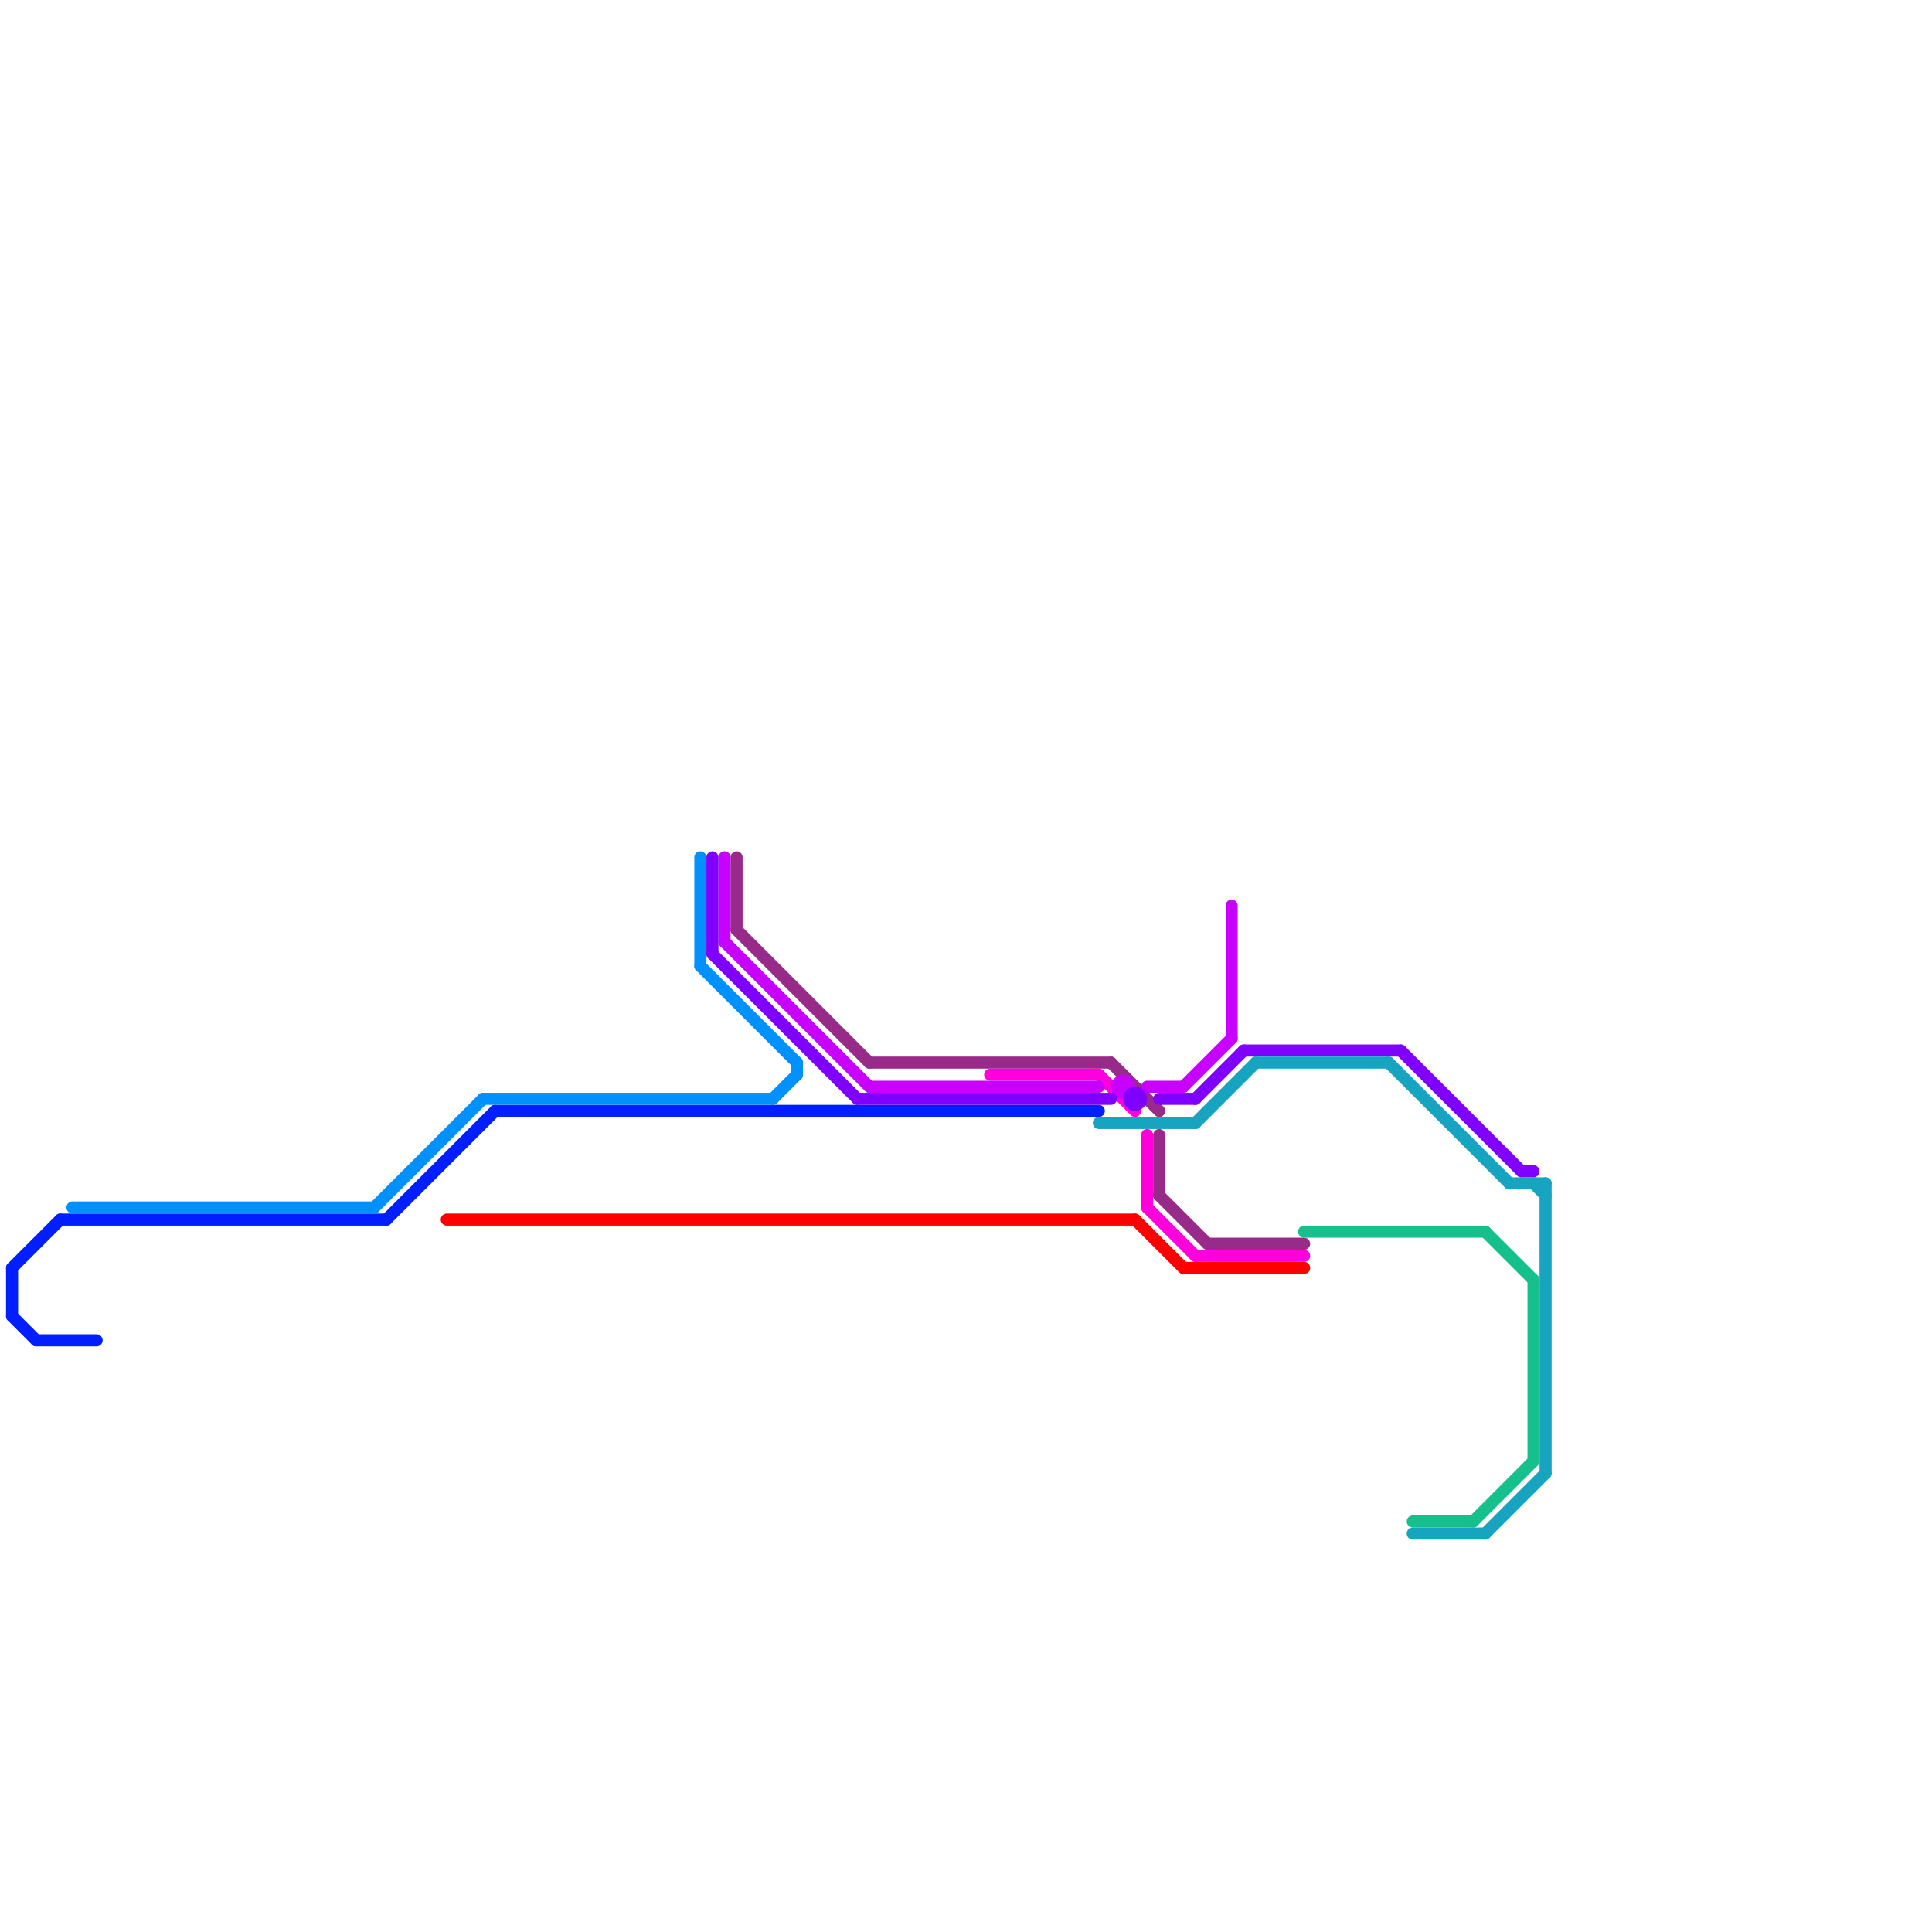 
<svg version="1.1" xmlns="http://www.w3.org/2000/svg" viewBox="0 0 160 160">
<style>text { font: 1px Helvetica; font-weight: 600; white-space: pre; dominant-baseline: central; } line { stroke-width: 1; fill: none; stroke-linecap: round; stroke-linejoin: round; } .c0 { stroke: #001eff } .c1 { stroke: #0091ff } .c2 { stroke: #982a89 } .c3 { stroke: #ff00dd } .c4 { stroke: #ff0000 } .c5 { stroke: #c800ff } .c6 { stroke: #8000ff } .c7 { stroke: #16a4c0 } .c8 { stroke: #16c08d }</style><defs><g id="wm-xf"><circle r="1.2" fill="#000"/><circle r="0.9" fill="#fff"/><circle r="0.6" fill="#000"/><circle r="0.3" fill="#fff"/></g><g id="wm"><circle r="0.6" fill="#000"/><circle r="0.3" fill="#fff"/></g></defs><line class="c0" x1="3" y1="111" x2="8" y2="111"/><line class="c0" x1="41" y1="92" x2="91" y2="92"/><line class="c0" x1="1" y1="105" x2="5" y2="101"/><line class="c0" x1="5" y1="101" x2="32" y2="101"/><line class="c0" x1="1" y1="109" x2="3" y2="111"/><line class="c0" x1="1" y1="105" x2="1" y2="109"/><line class="c0" x1="32" y1="101" x2="41" y2="92"/><line class="c1" x1="6" y1="100" x2="31" y2="100"/><line class="c1" x1="40" y1="91" x2="64" y2="91"/><line class="c1" x1="31" y1="100" x2="40" y2="91"/><line class="c1" x1="64" y1="91" x2="66" y2="89"/><line class="c1" x1="58" y1="80" x2="66" y2="88"/><line class="c1" x1="66" y1="88" x2="66" y2="89"/><line class="c1" x1="58" y1="71" x2="58" y2="80"/><line class="c2" x1="96" y1="94" x2="96" y2="99"/><line class="c2" x1="61" y1="77" x2="72" y2="88"/><line class="c2" x1="72" y1="88" x2="92" y2="88"/><line class="c2" x1="92" y1="88" x2="96" y2="92"/><line class="c2" x1="96" y1="99" x2="100" y2="103"/><line class="c2" x1="61" y1="71" x2="61" y2="77"/><line class="c2" x1="100" y1="103" x2="108" y2="103"/><line class="c3" x1="91" y1="89" x2="94" y2="92"/><line class="c3" x1="95" y1="94" x2="95" y2="100"/><line class="c3" x1="95" y1="100" x2="99" y2="104"/><line class="c3" x1="99" y1="104" x2="108" y2="104"/><line class="c3" x1="82" y1="89" x2="91" y2="89"/><line class="c4" x1="37" y1="101" x2="94" y2="101"/><line class="c4" x1="94" y1="101" x2="98" y2="105"/><line class="c4" x1="98" y1="105" x2="108" y2="105"/><line class="c5" x1="60" y1="71" x2="60" y2="78"/><line class="c5" x1="98" y1="90" x2="102" y2="86"/><line class="c5" x1="95" y1="90" x2="98" y2="90"/><line class="c5" x1="102" y1="75" x2="102" y2="86"/><line class="c5" x1="72" y1="90" x2="91" y2="90"/><line class="c5" x1="60" y1="78" x2="72" y2="90"/><circle cx="93" cy="90" r="1" fill="#c800ff" /><line class="c6" x1="116" y1="87" x2="126" y2="97"/><line class="c6" x1="59" y1="79" x2="71" y2="91"/><line class="c6" x1="71" y1="91" x2="92" y2="91"/><line class="c6" x1="99" y1="91" x2="103" y2="87"/><line class="c6" x1="59" y1="71" x2="59" y2="79"/><line class="c6" x1="96" y1="91" x2="99" y2="91"/><line class="c6" x1="103" y1="87" x2="116" y2="87"/><line class="c6" x1="126" y1="97" x2="127" y2="97"/><circle cx="94" cy="91" r="1" fill="#8000ff" /><line class="c7" x1="99" y1="93" x2="104" y2="88"/><line class="c7" x1="127" y1="98" x2="128" y2="99"/><line class="c7" x1="123" y1="127" x2="128" y2="122"/><line class="c7" x1="115" y1="88" x2="125" y2="98"/><line class="c7" x1="125" y1="98" x2="128" y2="98"/><line class="c7" x1="91" y1="93" x2="99" y2="93"/><line class="c7" x1="104" y1="88" x2="115" y2="88"/><line class="c7" x1="128" y1="98" x2="128" y2="122"/><line class="c7" x1="117" y1="127" x2="123" y2="127"/><line class="c8" x1="108" y1="102" x2="123" y2="102"/><line class="c8" x1="122" y1="126" x2="127" y2="121"/><line class="c8" x1="117" y1="126" x2="122" y2="126"/><line class="c8" x1="123" y1="102" x2="127" y2="106"/><line class="c8" x1="127" y1="106" x2="127" y2="121"/>
</svg>
